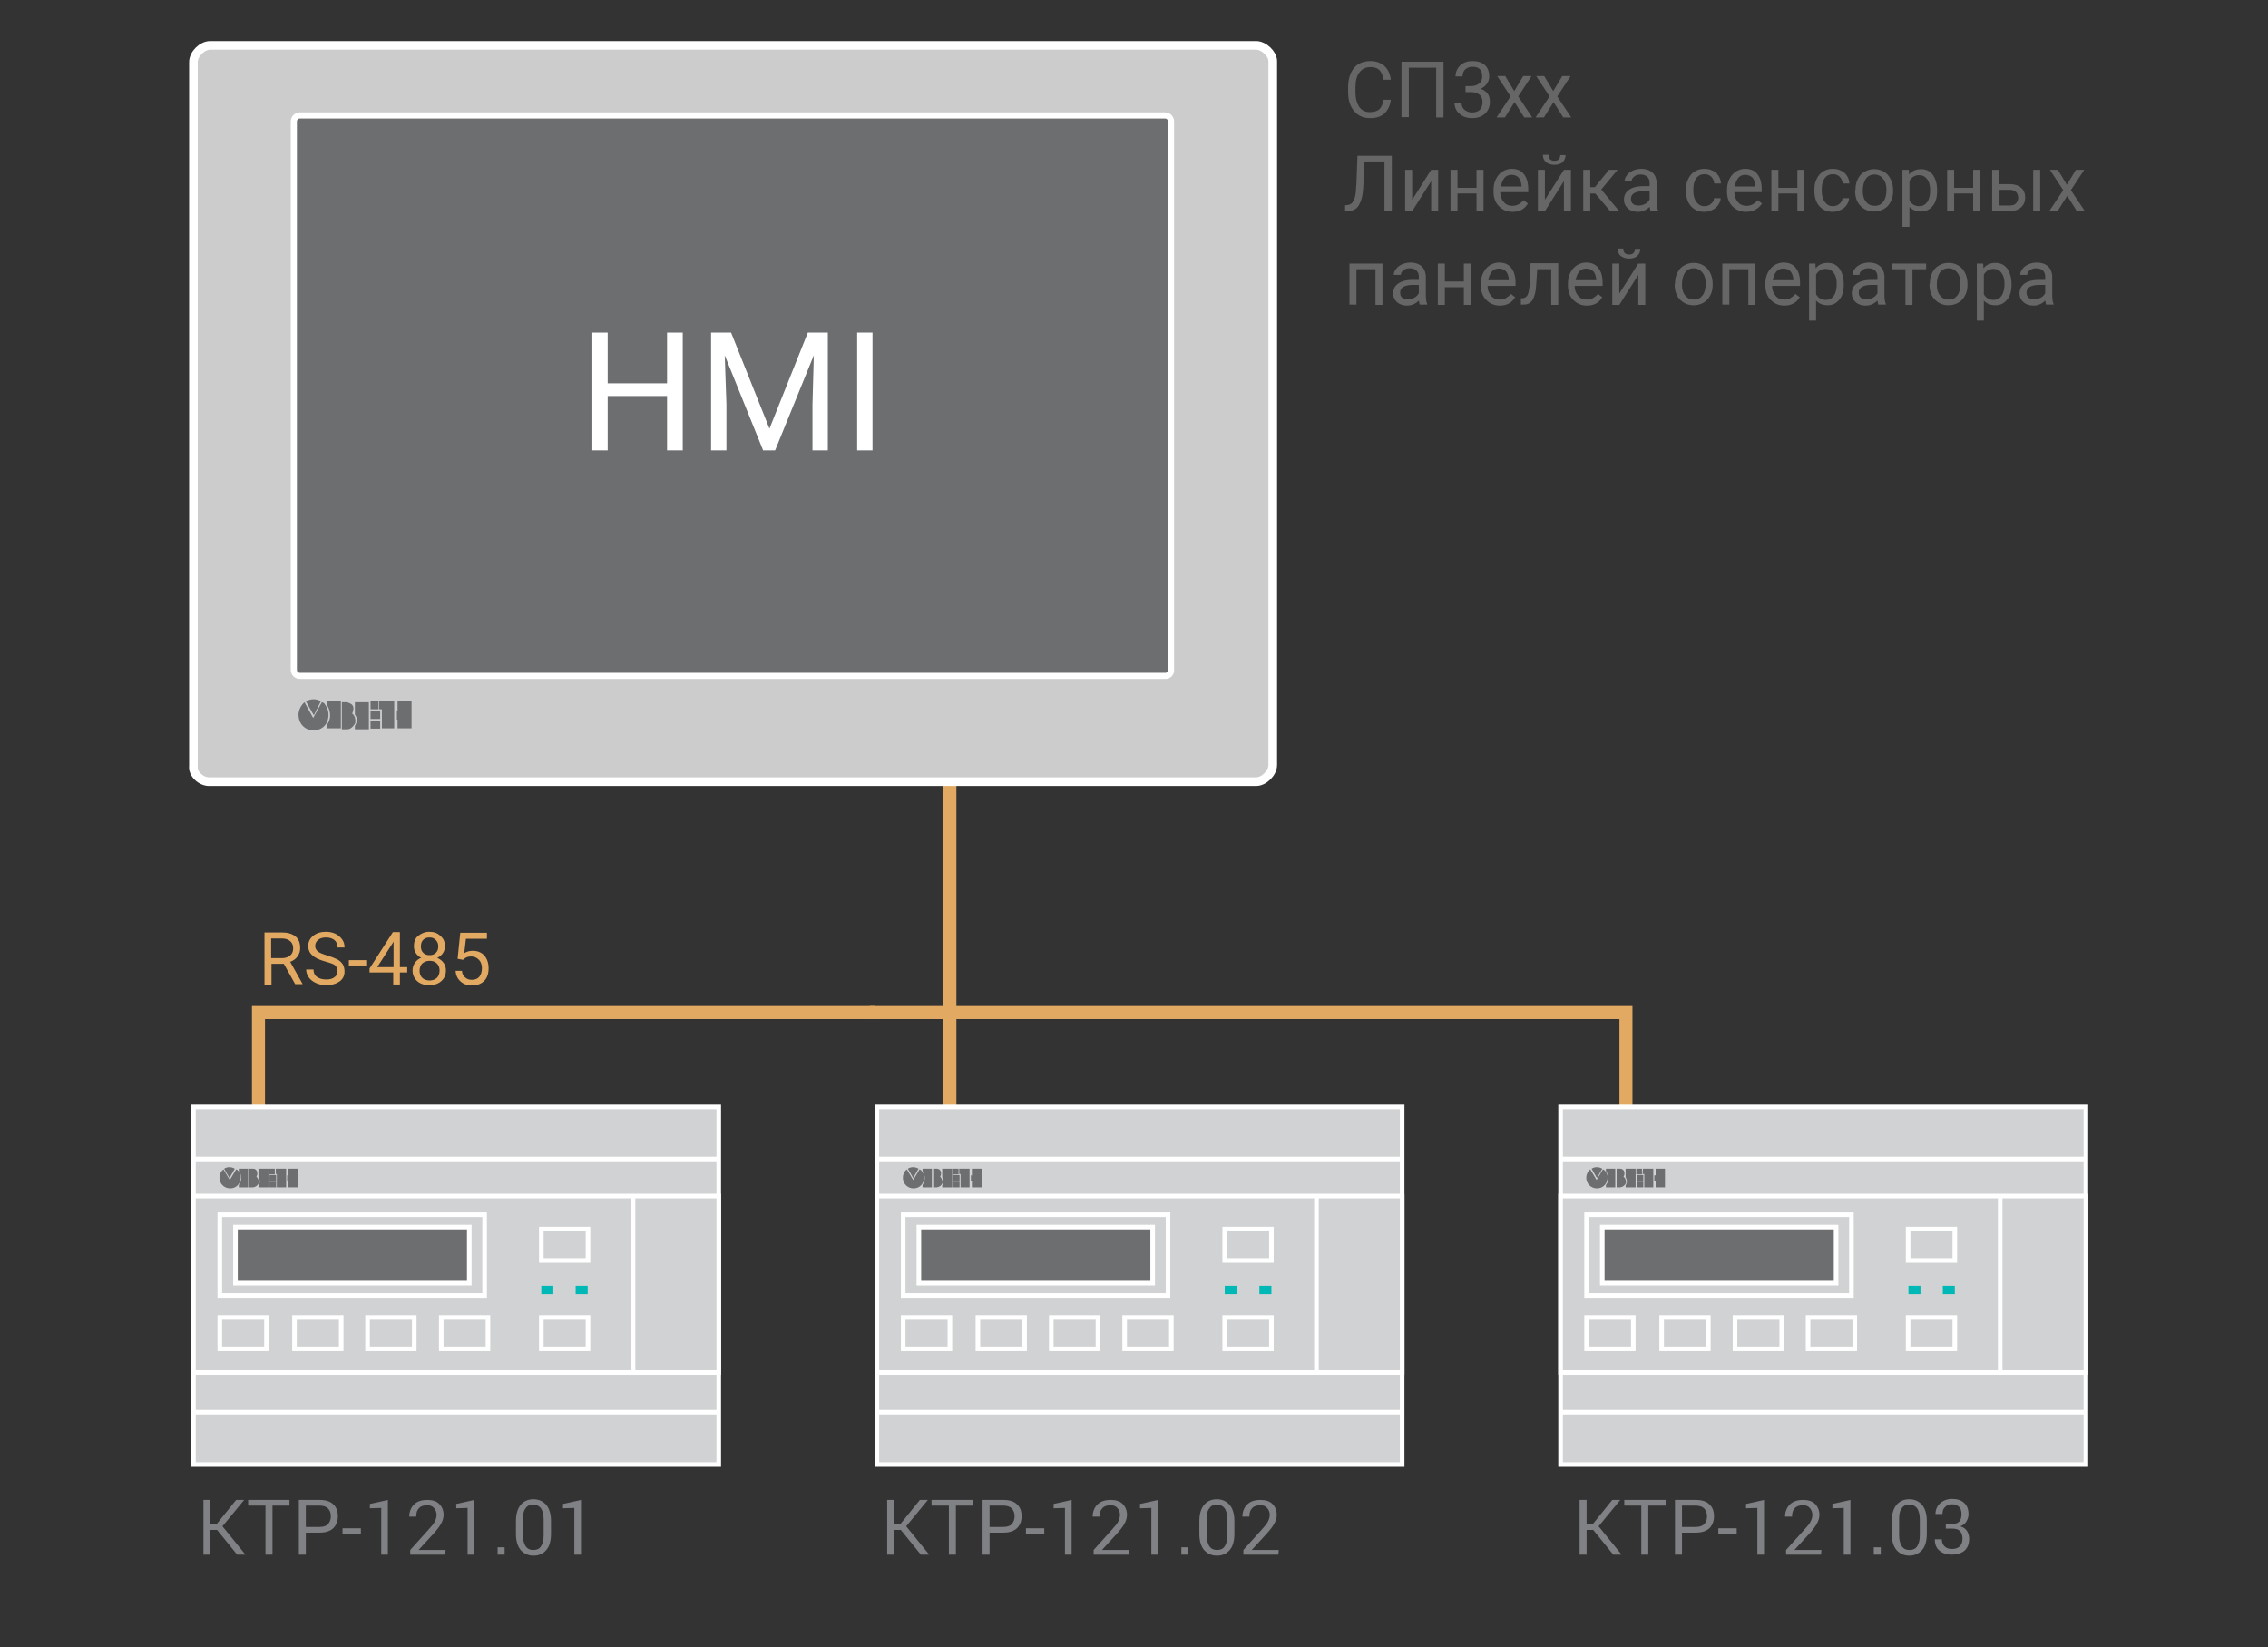 <?xml version="1.0" encoding="utf-8"?>
<!-- Generator: Adobe Illustrator 26.2.1, SVG Export Plug-In . SVG Version: 6.00 Build 0)  -->
<svg version="1.1" id="Layer_2" xmlns="http://www.w3.org/2000/svg" xmlns:xlink="http://www.w3.org/1999/xlink" x="0px" y="0px"
	 width="680px" height="493.7px" viewBox="0 0 680 493.7" style="enable-background:new 0 0 680 493.7;" xml:space="preserve">
<rect x="0" y="0" width="680" height="493.7" fill="#333333" stroke="none"/>
<style type="text/css">
	.st0{fill:none;stroke:#F2D192;stroke-width:6.4;stroke-miterlimit:10;}
	.st1{fill:#D7D9DA;stroke:#FFFFFF;stroke-width:0.369;stroke-miterlimit:10;}
	.st2{fill:none;stroke:#FFFFFF;stroke-width:1.301;stroke-miterlimit:10;}
	.st3{fill:#6BB2B0;}
	.st4{fill:#67686C;}
	.st5{fill:#6D6E71;}
	.st6{fill-rule:evenodd;clip-rule:evenodd;fill:#67686C;}
	.st7{clip-path:url(#SVGID_00000000907062437015209490000014468125565979435161_);fill:#67686C;}
	.st8{clip-path:url(#SVGID_00000181082190460737443480000005991327942579301023_);fill:#67686C;}
	.st9{clip-path:url(#SVGID_00000085932199463004884160000000156735461770316727_);fill:#67686C;}
	.st10{clip-path:url(#SVGID_00000182526664607619496340000015155457663470582148_);fill:#67686C;}
	.st11{fill:none;stroke:#E2A962;stroke-width:3.904;stroke-miterlimit:10;}
	.st12{fill:none;stroke:#67686C;stroke-width:2.603;stroke-miterlimit:10;}
	.st13{fill:none;}
	.st14{fill:none;stroke:#67686C;stroke-width:2.607;stroke-miterlimit:10;}
	.st15{fill:#E2A962;}
	.st16{fill:#7F7F82;}
	.st17{fill:#24A1DC;}
	.st18{clip-path:url(#SVGID_00000181785569240620745710000011124661520089428122_);fill:#67686C;}
	.st19{clip-path:url(#SVGID_00000021817891334648860920000005045194482784793518_);fill:#67686C;}
	.st20{fill:none;stroke:#24A1DC;stroke-width:3;stroke-linecap:round;stroke-linejoin:round;stroke-miterlimit:10;}
	.st21{fill:#008480;}
	.st22{fill:#E1E3E4;}
	.st23{fill:#67686C;stroke:#FFFFFF;stroke-width:2.609;stroke-miterlimit:10;}
	.st24{fill:none;stroke:#FFFFFF;stroke-width:3.477;stroke-miterlimit:10;}
	.st25{fill:#FFFFFF;}
	.st26{fill:#F6F7F7;}
	.st27{fill:#D7D9DA;stroke:#FFFFFF;stroke-width:1.301;stroke-miterlimit:10;}
	.st28{fill:#67686C;stroke:#FFFFFF;stroke-width:0.922;stroke-miterlimit:10;}
	.st29{clip-path:url(#SVGID_00000137822749423857599410000010495025260405250708_);fill:#67686C;}
	.st30{clip-path:url(#SVGID_00000168115224872544647340000013257733778939056042_);fill:#67686C;}
	.st31{fill:none;stroke:#FFFFFF;stroke-miterlimit:10;}
	.st32{fill:#808184;}
	.st33{fill:#D0D2D3;stroke:#FFFFFF;stroke-width:1.377;stroke-miterlimit:10;}
	.st34{fill:none;stroke:#FFFFFF;stroke-width:1.377;stroke-miterlimit:10;}
	.st35{fill:#6D6E70;stroke:#FFFFFF;stroke-width:1.377;stroke-miterlimit:10;}
	.st36{fill:#00B8B5;}
	.st37{fill:#6D6E70;}
	.st38{fill:#666666;}
	.st39{fill:#CCCCCC;stroke:#FFFFFF;stroke-width:2.593;stroke-miterlimit:10;}
	.st40{fill:#6D6E70;stroke:#FFFFFF;stroke-width:1.838;stroke-miterlimit:10;}
	.st41{fill:none;stroke:#7F7F82;stroke-width:1.783;stroke-miterlimit:10;}
	.st42{fill:#FFFFFF;stroke:#EDECEE;stroke-width:1.829;stroke-miterlimit:10;}
	.st43{fill:#008A81;}
	.st44{fill:none;stroke:#67676B;stroke-width:4.125;stroke-miterlimit:10;}
	.st45{fill:none;stroke:#E2A962;stroke-width:6.187;stroke-miterlimit:10;}
	.st46{fill:none;stroke:#67676B;stroke-width:4.132;stroke-miterlimit:10;}
	.st47{fill:#67676B;}
	.st48{fill:#7F7F83;}
	.st49{fill:#00A4E8;}
	.st50{fill:#D8D9DB;stroke:#FFFFFF;stroke-width:0.585;stroke-miterlimit:10;}
	.st51{fill:none;stroke:#FFFFFF;stroke-width:2.062;stroke-miterlimit:10;}
	.st52{fill:#6CB3B1;}
	.st53{fill-rule:evenodd;clip-rule:evenodd;fill:#67676B;}
	.st54{clip-path:url(#SVGID_00000118395509721232653820000011024463341798949304_);fill:#67676B;}
	.st55{clip-path:url(#SVGID_00000108289058127529203660000014198369125854099373_);fill:#67676B;}
	.st56{clip-path:url(#SVGID_00000051365690568590965220000008028569466537028527_);fill:#67676B;}
	.st57{clip-path:url(#SVGID_00000109004370734070320150000008024863861550566274_);fill:#67676B;}
	.st58{fill:#008F86;}
	.st59{fill:#E2E4E5;}
	.st60{fill:#67676B;stroke:#FFFFFF;stroke-width:4.135;stroke-miterlimit:10;}
	.st61{fill:none;stroke:#FFFFFF;stroke-width:5.51;stroke-miterlimit:10;}
	.st62{fill:#D8D9DB;stroke:#FFFFFF;stroke-width:2.062;stroke-miterlimit:10;}
	.st63{fill:#67676B;stroke:#FFFFFF;stroke-width:1.462;stroke-miterlimit:10;}
	.st64{fill:#1B8C84;}
	.st65{fill:none;stroke:#F2D192;stroke-width:9;stroke-miterlimit:10;}
	.st66{fill:#DCDDDE;stroke:#FFFFFF;stroke-width:0.709;stroke-miterlimit:10;}
	.st67{fill:none;stroke:#FFFFFF;stroke-width:0.709;stroke-miterlimit:10;}
	.st68{fill:#6D6E71;stroke:#FFFFFF;stroke-width:0.709;stroke-miterlimit:10;}
	.st69{fill:#66B6B5;}
	.st70{fill:#1C8986;}
	.st71{fill:#1C8984;}
	.st72{fill:none;stroke:#949598;stroke-width:0.8;stroke-miterlimit:10;stroke-dasharray:4;}
	.st73{fill:#4DB7EE;}
	.st74{fill:#DCDDDE;stroke:#FFFFFF;stroke-width:0.283;stroke-miterlimit:10;}
	.st75{fill-rule:evenodd;clip-rule:evenodd;fill:#6D6E71;}
	.st76{clip-path:url(#SVGID_00000047743288100817230590000013762373472733479095_);fill:#6D6E71;}
	.st77{clip-path:url(#SVGID_00000046305371279816060750000010984830697691181467_);fill:#6D6E71;}
	.st78{fill:none;stroke:#646565;stroke-width:0.283;stroke-miterlimit:10;}
	.st79{fill:none;stroke:#646565;stroke-width:0.709;stroke-miterlimit:10;}
	.st80{clip-path:url(#SVGID_00000168802090796085280590000006397798396070230670_);fill:#6D6E71;}
	.st81{clip-path:url(#SVGID_00000122706817496771566230000008698767067341357473_);fill:#6D6E71;}
	.st82{fill:#DCDDDE;}
	.st83{fill:#BDBEC0;stroke:#FFFFFF;stroke-width:1.34;stroke-miterlimit:10;}
	.st84{fill:none;stroke:#FFFFFF;stroke-width:2;stroke-miterlimit:10;}
	.st85{fill:none;stroke:#1B8C86;stroke-width:4;stroke-miterlimit:10;}
	.st86{fill:#1B8C86;}
	.st87{fill:none;stroke:#949598;stroke-width:0.569;stroke-miterlimit:10;stroke-dasharray:2.844;}
	.st88{fill:#BDBEC0;stroke:#FFFFFF;stroke-width:0.953;stroke-miterlimit:10;}
	.st89{fill:none;stroke:#FFFFFF;stroke-width:1.422;stroke-miterlimit:10;}
	.st90{fill:#67686C;stroke:#FFFFFF;stroke-width:1.855;stroke-miterlimit:10;}
	.st91{fill:none;stroke:#1B8C86;stroke-width:2.844;stroke-miterlimit:10;}
</style>
<polyline class="st11" points="262.2,303.5 77.5,303.5 77.5,336.6 "/>
<polyline class="st11" points="260.8,303.5 487.5,303.5 487.5,347.4 "/>
<line class="st11" x1="284.8" y1="338.9" x2="284.8" y2="234.3"/>
<g>
	<g>
		<path class="st32" d="M65.1,458.6h-2v7.4h-2.1v-16.4h2.1v7.3h1.8l5.9-7.3h2.4l-6.5,7.9l6.9,8.5h-2.5L65.1,458.6z"/>
		<path class="st32" d="M86.9,451.3h-5.2V466h-2.1v-14.7h-5.2v-1.7h12.4V451.3z"/>
		<path class="st32" d="M91.7,459.4v6.6h-2.1v-16.4h6.2c1.8,0,3.2,0.4,4.1,1.3c1,0.9,1.4,2.1,1.4,3.6s-0.5,2.7-1.4,3.6
			c-1,0.9-2.3,1.3-4.1,1.3L91.7,459.4L91.7,459.4z M91.7,457.7h4.1c1.2,0,2.1-0.3,2.6-0.9s0.8-1.4,0.8-2.3c0-1-0.3-1.7-0.8-2.3
			c-0.6-0.6-1.4-0.9-2.6-0.9h-4.1V457.7z"/>
		<path class="st32" d="M108.2,459.8h-5.5v-1.7h5.5V459.8z"/>
		<path class="st32" d="M116.4,466h-2.1v-14l-3.4,0.1v-1.3l5.4-1.2V466z"/>
		<path class="st32" d="M133.5,466H123v-1.4l5.4-6c1-1.1,1.7-1.9,2-2.6c0.3-0.6,0.5-1.3,0.5-1.9c0-0.8-0.3-1.6-0.8-2.1
			c-0.5-0.6-1.2-0.8-2-0.8c-1.2,0-2,0.3-2.5,0.9c-0.6,0.6-0.8,1.4-0.8,2.5h-2.1c0-1.4,0.5-2.7,1.4-3.6c1-1,2.3-1.4,4.1-1.4
			c1.5,0,2.7,0.4,3.5,1.2c0.8,0.8,1.3,1.9,1.3,3.3c0,0.9-0.3,1.8-0.8,2.7c-0.5,0.9-1.3,1.9-2.3,3l-4.4,4.8h8.1L133.5,466L133.5,466z
			"/>
		<path class="st32" d="M142.3,466h-2.1v-14l-3.4,0.1v-1.3l5.4-1.2V466z"/>
		<path class="st32" d="M151.3,466h-2.1v-2.2h2.1V466z"/>
		<path class="st32" d="M165.2,459.8c0,2.1-0.5,3.8-1.4,4.8c-0.9,1.1-2.2,1.7-3.8,1.7c-1.7,0-2.9-0.6-3.9-1.7
			c-0.9-1.1-1.4-2.7-1.4-4.8v-3.9c0-2.1,0.5-3.7,1.4-4.8c0.9-1.1,2.2-1.7,3.8-1.7c1.7,0,2.9,0.6,3.9,1.7c0.9,1.1,1.4,2.7,1.4,4.8
			V459.8z M163,455.4c0-1.4-0.3-2.5-0.8-3.3c-0.6-0.7-1.3-1.1-2.3-1.1s-1.8,0.3-2.3,1.1c-0.6,0.7-0.8,1.8-0.8,3.3v4.8
			c0,1.4,0.3,2.5,0.8,3.3c0.6,0.8,1.3,1.1,2.3,1.1s1.8-0.3,2.3-1.1c0.5-0.7,0.8-1.8,0.8-3.3V455.4z"/>
		<path class="st32" d="M174.3,466h-2.1v-14l-3.4,0.1v-1.3l5.4-1.2V466z"/>
	</g>
</g>
<g>
	<rect x="58" y="331.8" class="st33" width="157.5" height="107.2"/>
	<line class="st34" x1="215.5" y1="347.4" x2="58" y2="347.4"/>
	<line class="st34" x1="215.5" y1="423.3" x2="58" y2="423.3"/>
	<rect x="58" y="358.5" class="st33" width="157.5" height="52.9"/>
	<rect x="65.9" y="364.1" class="st33" width="79.4" height="24.2"/>
	<rect x="70.6" y="367.8" class="st35" width="70.1" height="16.8"/>
	<line class="st34" x1="189.8" y1="358.8" x2="189.8" y2="411.4"/>
	<rect x="162.3" y="368.4" class="st33" width="14" height="9.4"/>
	<rect x="162.3" y="394.9" class="st33" width="14" height="9.4"/>
	<rect x="132.3" y="394.9" class="st33" width="14" height="9.4"/>
	<rect x="110.2" y="394.9" class="st33" width="14" height="9.4"/>
	<rect x="88.3" y="394.9" class="st33" width="14" height="9.4"/>
	<rect x="65.9" y="394.9" class="st33" width="14" height="9.4"/>
	<rect x="162.3" y="385.4" class="st36" width="3.6" height="2.5"/>
	<rect x="172.6" y="385.4" class="st36" width="3.6" height="2.5"/>
	<g>
		<path class="st37" d="M68.8,353.1l-1.6-2.8l0,0c1-0.6,2.1-0.6,3.2,0l0,0L68.8,353.1z"/>
		<rect x="80.8" y="354.2" class="st37" width="2" height="1.7"/>
		<path class="st37" d="M70.8,350.5C70.7,350.5,70.7,350.5,70.8,350.5l-1.9,3.2l-1.9-3.2l0,0c-0.8,0.6-1.2,1.6-1.2,2.5
			c0,1.8,1.4,3.2,3.2,3.2c1.8,0,3.1-1.3,3.2-3.2c0.1-1.2-0.8-2.1-1-2.3C70.8,350.5,70.8,350.5,70.8,350.5z"/>
		<path class="st37" d="M71.6,355.2L71.6,355.2v0.7h2.8v-5.6h-2.8v0.7C72.6,352.4,72.6,353.8,71.6,355.2z"/>
		<path class="st37" d="M76.9,352.7L76.9,352.7v-0.1c0.3-0.4,0.3-0.9,0.2-1.4c-0.2-0.6-0.7-0.9-1.2-0.9h-1.1v5.6h1.1
			c0.8-0.1,1.4-0.6,1.7-1.3C77.7,353.9,77.4,353.2,76.9,352.7z"/>
		<path class="st37" d="M77.5,352.9c0.5,0.8,0.5,1.6,0,2.4l0,0v0.6h3v-5.6h-3V352.9z"/>
		<path class="st37" d="M82.4,350.3v1.7h-1.7v-1.7H82.4z"/>
		<rect x="80.8" y="352.2" class="st37" width="2" height="1.7"/>
		<polygon class="st37" points="82.7,351.9 83,351.9 83,355.9 85.8,355.9 85.8,350.3 82.7,350.3 		"/>
		<polygon class="st37" points="86.5,353.9 86.5,355.9 89.3,355.9 89.3,350.3 86.5,350.3 86.5,352.3 86.1,352.3 86.1,353.9 		"/>
	</g>
</g>
<g>
	<g>
		<path class="st32" d="M270.1,458.6h-2v7.4H266v-16.4h2.1v7.3h1.8l5.9-7.3h2.4l-6.5,7.9l6.9,8.5h-2.5L270.1,458.6z"/>
		<path class="st32" d="M291.8,451.3h-5.2V466h-2.1v-14.7h-5.2v-1.7h12.4V451.3z"/>
		<path class="st32" d="M296.7,459.4v6.6h-2.1v-16.4h6.2c1.8,0,3.2,0.4,4.1,1.3c1,0.9,1.4,2.1,1.4,3.6s-0.5,2.7-1.4,3.6
			c-1,0.9-2.3,1.3-4.1,1.3L296.7,459.4L296.7,459.4z M296.7,457.7h4.1c1.2,0,2.1-0.3,2.6-0.9s0.8-1.4,0.8-2.3c0-1-0.3-1.7-0.8-2.3
			c-0.6-0.6-1.4-0.9-2.6-0.9h-4.1V457.7z"/>
		<path class="st32" d="M313.1,459.8h-5.5v-1.7h5.5V459.8z"/>
		<path class="st32" d="M321.4,466h-2.1v-14l-3.4,0.1v-1.3l5.4-1.2V466z"/>
		<path class="st32" d="M338.4,466h-10.5v-1.4l5.4-6c1-1.1,1.7-1.9,2-2.6c0.3-0.6,0.5-1.3,0.5-1.9c0-0.8-0.3-1.6-0.8-2.1
			c-0.5-0.6-1.2-0.8-2-0.8c-1.2,0-2,0.3-2.5,0.9c-0.6,0.6-0.8,1.4-0.8,2.5h-2.1c0-1.4,0.5-2.7,1.4-3.6c1-1,2.3-1.4,4.1-1.4
			c1.5,0,2.7,0.4,3.5,1.2c0.8,0.8,1.3,1.9,1.3,3.3c0,0.9-0.3,1.8-0.8,2.7c-0.5,0.9-1.3,1.9-2.3,3l-4.4,4.8h8.1L338.4,466L338.4,466z
			"/>
		<path class="st32" d="M347.3,466h-2.1v-14l-3.4,0.1v-1.3l5.4-1.2V466z"/>
		<path class="st32" d="M356.3,466h-2.1v-2.2h2.1V466z"/>
		<path class="st32" d="M370.1,459.8c0,2.1-0.5,3.8-1.4,4.8c-0.9,1.1-2.2,1.7-3.8,1.7c-1.7,0-2.9-0.6-3.9-1.7
			c-0.9-1.1-1.4-2.7-1.4-4.8v-3.9c0-2.1,0.5-3.7,1.4-4.8c0.9-1.1,2.2-1.7,3.8-1.7c1.7,0,2.9,0.6,3.9,1.7c0.9,1.1,1.4,2.7,1.4,4.8
			V459.8z M368,455.4c0-1.4-0.3-2.5-0.8-3.3c-0.6-0.7-1.3-1.1-2.3-1.1c-1,0-1.8,0.3-2.3,1.1c-0.6,0.7-0.8,1.8-0.8,3.3v4.8
			c0,1.4,0.3,2.5,0.8,3.3c0.6,0.8,1.3,1.1,2.3,1.1c1,0,1.8-0.3,2.3-1.1c0.5-0.7,0.8-1.8,0.8-3.3V455.4z"/>
		<path class="st32" d="M383.3,466h-10.5v-1.4l5.4-6c1-1.1,1.7-1.9,2-2.6c0.3-0.6,0.5-1.3,0.5-1.9c0-0.8-0.3-1.6-0.8-2.1
			c-0.5-0.6-1.2-0.8-2-0.8c-1.2,0-2,0.3-2.5,0.9c-0.6,0.6-0.8,1.4-0.8,2.5h-2.1c0-1.4,0.5-2.7,1.4-3.6c1-1,2.3-1.4,4.1-1.4
			c1.5,0,2.7,0.4,3.5,1.2c0.8,0.8,1.3,1.9,1.3,3.3c0,0.9-0.3,1.8-0.8,2.7c-0.5,0.9-1.3,1.9-2.3,3l-4.4,4.8h8.1L383.3,466L383.3,466z
			"/>
	</g>
</g>
<g>
	<rect x="262.9" y="331.8" class="st33" width="157.5" height="107.2"/>
	<line class="st34" x1="420.5" y1="347.4" x2="262.9" y2="347.4"/>
	<line class="st34" x1="420.5" y1="423.3" x2="262.9" y2="423.3"/>
	<rect x="262.9" y="358.5" class="st33" width="157.5" height="52.9"/>
	<rect x="270.8" y="364.1" class="st33" width="79.4" height="24.2"/>
	<rect x="275.5" y="367.8" class="st35" width="70.1" height="16.8"/>
	<line class="st34" x1="394.7" y1="358.8" x2="394.7" y2="411.4"/>
	<rect x="367.2" y="368.4" class="st33" width="14" height="9.4"/>
	<rect x="367.2" y="394.9" class="st33" width="14" height="9.4"/>
	<rect x="337.2" y="394.9" class="st33" width="14" height="9.4"/>
	<rect x="315.2" y="394.9" class="st33" width="14" height="9.4"/>
	<rect x="293.2" y="394.9" class="st33" width="14" height="9.4"/>
	<rect x="270.8" y="394.9" class="st33" width="14" height="9.4"/>
	<rect x="367.2" y="385.4" class="st36" width="3.6" height="2.5"/>
	<rect x="377.6" y="385.4" class="st36" width="3.6" height="2.5"/>
	<g>
		<path class="st37" d="M273.8,353.1l-1.6-2.8l0,0c1-0.6,2.1-0.6,3.2,0l0,0L273.8,353.1z"/>
		<rect x="285.7" y="354.2" class="st37" width="2" height="1.7"/>
		<path class="st37" d="M275.7,350.5L275.7,350.5l-1.9,3.2l-1.9-3.2l0,0c-0.8,0.6-1.2,1.6-1.2,2.5c0,1.8,1.4,3.2,3.2,3.2
			c1.8,0,3.1-1.3,3.2-3.2c0.1-1.2-0.8-2.1-1-2.3C275.7,350.5,275.7,350.5,275.7,350.5z"/>
		<path class="st37" d="M276.6,355.2L276.6,355.2v0.7h2.8v-5.6h-2.8v0.7C277.5,352.4,277.5,353.8,276.6,355.2z"/>
		<path class="st37" d="M281.9,352.7L281.9,352.7v-0.1c0.3-0.4,0.3-0.9,0.2-1.4c-0.2-0.6-0.7-0.9-1.2-0.9h-1.1v5.6h1.1
			c0.8-0.1,1.4-0.6,1.7-1.3C282.6,353.9,282.4,353.2,281.9,352.7z"/>
		<path class="st37" d="M282.5,352.9c0.5,0.8,0.5,1.6,0,2.4l0,0v0.6h3v-5.6h-3V352.9z"/>
		<path class="st37" d="M287.4,350.3v1.7h-1.7v-1.7H287.4z"/>
		<rect x="285.7" y="352.2" class="st37" width="2" height="1.7"/>
		<polygon class="st37" points="287.6,351.9 288,351.9 288,355.9 290.7,355.9 290.7,350.3 287.6,350.3 		"/>
		<polygon class="st37" points="291.4,353.9 291.4,355.9 294.3,355.9 294.3,350.3 291.4,350.3 291.4,352.3 291.1,352.3 291.1,353.9 
					"/>
	</g>
</g>
<g>
	<g>
		<path class="st32" d="M477.7,458.6h-2v7.4h-2.1v-16.4h2.1v7.3h1.8l5.9-7.3h2.4l-6.5,7.9l6.9,8.5h-2.5L477.7,458.6z"/>
		<path class="st32" d="M499.4,451.3h-5.2V466h-2.1v-14.7H487v-1.7h12.4V451.3z"/>
		<path class="st32" d="M504.3,459.4v6.6h-2.1v-16.4h6.2c1.8,0,3.2,0.4,4.1,1.3c1,0.9,1.4,2.1,1.4,3.6s-0.5,2.7-1.4,3.6
			c-1,0.9-2.3,1.3-4.1,1.3L504.3,459.4L504.3,459.4z M504.3,457.7h4.1c1.2,0,2.1-0.3,2.6-0.9c0.6-0.6,0.8-1.4,0.8-2.3
			c0-1-0.3-1.7-0.8-2.3c-0.6-0.6-1.4-0.9-2.6-0.9h-4.1V457.7z"/>
		<path class="st32" d="M520.7,459.8h-5.5v-1.7h5.5V459.8z"/>
		<path class="st32" d="M529,466h-2.1v-14l-3.4,0.1v-1.3l5.4-1.2V466z"/>
		<path class="st32" d="M546,466h-10.5v-1.4l5.4-6c1-1.1,1.7-1.9,2-2.6c0.3-0.6,0.5-1.3,0.5-1.9c0-0.8-0.3-1.6-0.8-2.1
			c-0.5-0.6-1.2-0.8-2-0.8c-1.2,0-2,0.3-2.5,0.9c-0.6,0.6-0.8,1.4-0.8,2.5h-2.1c0-1.4,0.5-2.7,1.4-3.6c1-1,2.3-1.4,4.1-1.4
			c1.5,0,2.7,0.4,3.5,1.2c0.8,0.8,1.3,1.9,1.3,3.3c0,0.9-0.3,1.8-0.8,2.7c-0.5,0.9-1.3,1.9-2.3,3l-4.4,4.8h8.1L546,466L546,466z"/>
		<path class="st32" d="M554.9,466h-2.1v-14l-3.4,0.1v-1.3l5.4-1.2V466z"/>
		<path class="st32" d="M563.9,466h-2.1v-2.2h2.1V466z"/>
		<path class="st32" d="M577.7,459.8c0,2.1-0.5,3.8-1.4,4.8c-0.9,1-2.2,1.7-3.8,1.7c-1.7,0-2.9-0.6-3.9-1.7
			c-0.9-1.1-1.4-2.7-1.4-4.8v-3.9c0-2.1,0.5-3.7,1.4-4.8c0.9-1.1,2.2-1.7,3.8-1.7c1.7,0,2.9,0.6,3.9,1.7c0.9,1.1,1.4,2.7,1.4,4.8
			V459.8z M575.6,455.4c0-1.4-0.3-2.5-0.8-3.3c-0.6-0.7-1.3-1.1-2.3-1.1c-1,0-1.8,0.3-2.3,1.1c-0.6,0.7-0.8,1.8-0.8,3.3v4.8
			c0,1.4,0.3,2.5,0.8,3.3c0.6,0.8,1.3,1.1,2.3,1.1c1,0,1.8-0.3,2.3-1.1c0.5-0.7,0.8-1.8,0.8-3.3V455.4z"/>
		<path class="st32" d="M583.4,456.8h1.9c1,0,1.8-0.3,2.2-0.8c0.4-0.5,0.6-1.2,0.6-2.1c0-1-0.2-1.7-0.7-2.2
			c-0.5-0.5-1.2-0.8-2.1-0.8c-0.9,0-1.7,0.3-2.1,0.8c-0.6,0.5-0.8,1.2-0.8,2.1h-2.1c0-1.3,0.5-2.4,1.4-3.2c0.9-0.8,2.1-1.3,3.6-1.3
			s2.8,0.4,3.6,1.2c0.9,0.8,1.3,1.9,1.3,3.4c0,0.7-0.2,1.4-0.6,2.1s-1,1.2-1.9,1.5c1,0.3,1.7,0.8,2.1,1.5c0.4,0.7,0.6,1.4,0.6,2.3
			c0,1.5-0.5,2.7-1.4,3.5c-1,0.8-2.2,1.2-3.8,1.2c-1.5,0-2.8-0.4-3.7-1.2c-1-0.8-1.4-1.9-1.4-3.4h2.1c0,0.9,0.3,1.6,0.8,2.1
			c0.6,0.6,1.3,0.8,2.3,0.8c1,0,1.8-0.3,2.3-0.8c0.5-0.5,0.8-1.3,0.8-2.3s-0.3-1.8-0.8-2.3c-0.5-0.5-1.3-0.7-2.3-0.7h-1.9V456.8z"/>
	</g>
</g>
<g>
	<rect x="467.9" y="331.8" class="st33" width="157.5" height="107.2"/>
	<line class="st34" x1="625.4" y1="347.4" x2="467.9" y2="347.4"/>
	<line class="st34" x1="625.4" y1="423.3" x2="467.9" y2="423.3"/>
	<rect x="467.9" y="358.5" class="st33" width="157.5" height="52.9"/>
	<rect x="475.7" y="364.1" class="st33" width="79.4" height="24.2"/>
	<rect x="480.4" y="367.8" class="st35" width="70.1" height="16.8"/>
	<line class="st34" x1="599.7" y1="358.8" x2="599.7" y2="411.4"/>
	<rect x="572.1" y="368.4" class="st33" width="14" height="9.4"/>
	<rect x="572.1" y="394.9" class="st33" width="14" height="9.4"/>
	<rect x="542.1" y="394.9" class="st33" width="14" height="9.4"/>
	<rect x="520.2" y="394.9" class="st33" width="14" height="9.4"/>
	<rect x="498.2" y="394.9" class="st33" width="14" height="9.4"/>
	<rect x="475.7" y="394.9" class="st33" width="14" height="9.4"/>
	<rect x="572.2" y="385.4" class="st36" width="3.6" height="2.5"/>
	<rect x="582.5" y="385.4" class="st36" width="3.6" height="2.5"/>
	<g>
		<path class="st37" d="M478.8,353.1l-1.6-2.8l0,0c1-0.6,2.1-0.6,3.2,0l0,0L478.8,353.1z"/>
		<rect x="490.7" y="354.2" class="st37" width="2" height="1.7"/>
		<path class="st37" d="M480.6,350.5L480.6,350.5l-1.9,3.2l-1.9-3.2l0,0c-0.8,0.6-1.2,1.6-1.2,2.5c0,1.8,1.4,3.2,3.2,3.2
			c1.8,0,3.1-1.3,3.2-3.2c0.1-1.2-0.8-2.1-1-2.3C480.7,350.5,480.6,350.5,480.6,350.5z"/>
		<path class="st37" d="M481.5,355.2L481.5,355.2v0.7h2.8v-5.6h-2.8v0.7C482.5,352.4,482.5,353.8,481.5,355.2z"/>
		<path class="st37" d="M486.8,352.7L486.8,352.7v-0.1c0.3-0.4,0.3-0.9,0.2-1.4c-0.2-0.6-0.7-0.9-1.2-0.9h-1.1v5.6h1.1
			c0.8-0.1,1.4-0.6,1.7-1.3C487.6,353.9,487.4,353.2,486.8,352.7z"/>
		<path class="st37" d="M487.4,352.9c0.5,0.8,0.5,1.6,0,2.4l0,0v0.6h3v-5.6h-3V352.9z"/>
		<path class="st37" d="M492.3,350.3v1.7h-1.7v-1.7H492.3z"/>
		<rect x="490.7" y="352.2" class="st37" width="2" height="1.7"/>
		<polygon class="st37" points="492.5,351.9 493,351.9 493,355.9 495.7,355.9 495.7,350.3 492.6,350.3 		"/>
		<polygon class="st37" points="496.4,353.9 496.4,355.9 499.2,355.9 499.2,350.3 496.4,350.3 496.4,352.3 496,352.3 496,353.9 		
			"/>
	</g>
</g>
<g>
	<path class="st15" d="M85.1,288.9h-3.7v6.3h-2.1v-15.7h5.2c1.8,0,3.1,0.4,4.1,1.2c1,0.8,1.4,2,1.4,3.5c0,1-0.3,1.8-0.8,2.5
		c-0.5,0.7-1.3,1.3-2.2,1.6l3.7,6.6v0.1h-2.2L85.1,288.9z M81.4,287.2h3.2c1,0,1.8-0.3,2.4-0.8c0.6-0.5,0.9-1.2,0.9-2.1
		c0-1-0.3-1.7-0.9-2.2c-0.6-0.5-1.4-0.8-2.5-0.8h-3.2V287.2z"/>
	<path class="st15" d="M97.5,288.2c-1.8-0.5-3.1-1.1-3.9-1.9c-0.8-0.7-1.2-1.7-1.2-2.7c0-1.2,0.5-2.3,1.5-3.1c1-0.8,2.3-1.2,3.8-1.2
		c1.1,0,2,0.2,2.9,0.6c0.8,0.4,1.5,1,2,1.7c0.5,0.7,0.7,1.5,0.7,2.4h-2.1c0-0.9-0.3-1.7-0.9-2.2c-0.6-0.5-1.5-0.8-2.5-0.8
		c-1,0-1.8,0.2-2.4,0.7s-0.9,1.1-0.9,1.9c0,0.6,0.3,1.2,0.8,1.6c0.5,0.4,1.5,0.8,2.8,1.2s2.3,0.8,3.1,1.2c0.7,0.4,1.3,1,1.6,1.5
		s0.5,1.3,0.5,2.1c0,1.3-0.5,2.3-1.5,3s-2.3,1.1-4,1.1c-1.1,0-2.1-0.2-3-0.6s-1.7-1-2.2-1.7c-0.5-0.7-0.8-1.5-0.8-2.4H94
		c0,0.9,0.3,1.7,1,2.2s1.6,0.8,2.8,0.8c1.1,0,1.9-0.2,2.5-0.7c0.6-0.4,0.9-1.1,0.9-1.8s-0.3-1.4-0.8-1.8S98.9,288.6,97.5,288.2z"/>
	<path class="st15" d="M109.8,289.4h-5.2v-1.6h5.2V289.4z"/>
	<path class="st15" d="M119.9,289.9h2.2v1.6h-2.2v3.6h-2v-3.6h-7.1v-1.2l7-10.9h2.1V289.9z M113.1,289.9h4.9v-7.7l-0.2,0.4
		L113.1,289.9z"/>
	<path class="st15" d="M133.4,283.6c0,0.8-0.2,1.5-0.6,2.1c-0.4,0.6-1,1.1-1.7,1.4c0.8,0.4,1.5,0.9,1.9,1.5c0.5,0.7,0.7,1.4,0.7,2.3
		c0,1.4-0.5,2.4-1.4,3.2c-0.9,0.8-2.1,1.2-3.6,1.2c-1.5,0-2.7-0.4-3.6-1.2c-0.9-0.8-1.4-1.9-1.4-3.2c0-0.8,0.2-1.6,0.7-2.3
		c0.5-0.7,1.1-1.2,1.9-1.5c-0.7-0.3-1.2-0.8-1.6-1.4c-0.4-0.6-0.6-1.3-0.6-2.1c0-1.3,0.4-2.4,1.3-3.1s2-1.2,3.3-1.2
		c1.4,0,2.5,0.4,3.3,1.2C133,281.3,133.4,282.3,133.4,283.6z M131.8,290.9c0-0.9-0.3-1.6-0.8-2.1c-0.6-0.6-1.3-0.8-2.2-0.8
		s-1.6,0.3-2.2,0.8c-0.5,0.5-0.8,1.3-0.8,2.2c0,0.9,0.3,1.6,0.8,2.1c0.5,0.5,1.3,0.8,2.2,0.8c0.9,0,1.7-0.3,2.2-0.8
		S131.8,291.8,131.8,290.9z M128.8,281c-0.8,0-1.4,0.2-1.9,0.7c-0.5,0.5-0.7,1.1-0.7,2c0,0.8,0.2,1.4,0.7,1.9
		c0.5,0.5,1.1,0.7,1.9,0.7c0.8,0,1.4-0.2,1.9-0.7s0.7-1.1,0.7-1.9s-0.2-1.4-0.7-1.9C130.2,281.2,129.5,281,128.8,281z"/>
	<path class="st15" d="M137.2,287.4l0.8-7.8h8v1.8h-6.3l-0.5,4.3c0.8-0.5,1.6-0.7,2.6-0.7c1.4,0,2.6,0.5,3.4,1.4
		c0.8,0.9,1.3,2.2,1.3,3.8c0,1.6-0.4,2.9-1.3,3.8c-0.9,0.9-2.1,1.4-3.7,1.4c-1.4,0-2.5-0.4-3.4-1.2s-1.4-1.8-1.5-3.2h1.9
		c0.1,0.9,0.4,1.6,1,2c0.5,0.5,1.2,0.7,2,0.7c0.9,0,1.7-0.3,2.2-0.9c0.5-0.6,0.8-1.5,0.8-2.6c0-1-0.3-1.9-0.9-2.5s-1.3-1-2.3-1
		c-0.9,0-1.5,0.2-2,0.6l-0.5,0.4L137.2,287.4z"/>
</g>
<g>
	<g>
		<path class="st38" d="M417,29.9c-0.2,1.8-0.9,3.1-1.9,4.1c-1.1,1-2.5,1.4-4.4,1.4c-2,0-3.5-0.7-4.7-2.1c-1.2-1.4-1.8-3.3-1.8-5.7
			V26c0-1.5,0.3-2.9,0.8-4.1c0.6-1.2,1.3-2.1,2.3-2.7c1-0.6,2.2-0.9,3.5-0.9c1.8,0,3.2,0.5,4.3,1.5c1.1,1,1.7,2.4,1.9,4.1h-2.2
			c-0.2-1.3-0.6-2.3-1.2-2.9c-0.6-0.6-1.5-0.9-2.7-0.9c-1.4,0-2.5,0.5-3.3,1.6c-0.8,1-1.2,2.5-1.2,4.4v1.6c0,1.8,0.4,3.2,1.1,4.3
			c0.8,1.1,1.8,1.6,3.2,1.6c1.2,0,2.2-0.3,2.8-0.8s1.1-1.5,1.3-2.9H417z"/>
		<path class="st38" d="M432.8,35.2h-2.2V20.3h-8.2v14.8h-2.2V18.5h12.6V35.2z"/>
		<path class="st38" d="M439.5,25.8h1.6c1,0,1.8-0.3,2.4-0.8s0.9-1.2,0.9-2.1c0-2-1-2.9-2.9-2.9c-0.9,0-1.6,0.3-2.2,0.8
			c-0.5,0.5-0.8,1.2-0.8,2.1h-2.1c0-1.3,0.5-2.4,1.4-3.3c1-0.9,2.2-1.3,3.7-1.3c1.6,0,2.8,0.4,3.7,1.2c0.9,0.8,1.3,2,1.3,3.5
			c0,0.7-0.2,1.4-0.7,2.1c-0.5,0.7-1.1,1.2-1.9,1.5c0.9,0.3,1.6,0.8,2.1,1.4c0.5,0.7,0.7,1.5,0.7,2.5c0,1.5-0.5,2.7-1.5,3.6
			s-2.2,1.3-3.8,1.3c-1.6,0-2.8-0.4-3.8-1.3c-1-0.8-1.5-2-1.5-3.3h2.1c0,0.9,0.3,1.6,0.9,2.1c0.6,0.5,1.3,0.8,2.3,0.8
			c1,0,1.8-0.3,2.3-0.8c0.5-0.5,0.8-1.3,0.8-2.3c0-1-0.3-1.7-0.9-2.2c-0.6-0.5-1.5-0.8-2.6-0.8h-1.6V25.8z"/>
		<path class="st38" d="M454,27.3l2.7-4.5h2.5l-4,6.1l4.2,6.3h-2.4l-2.9-4.6l-2.9,4.6h-2.5l4.2-6.3l-4-6.1h2.4L454,27.3z"/>
		<path class="st38" d="M465.7,27.3l2.7-4.5h2.5l-4,6.1l4.2,6.3h-2.4l-2.9-4.6l-2.9,4.6h-2.5l4.2-6.3l-4-6.1h2.4L465.7,27.3z"/>
		<path class="st38" d="M417.3,46.6v16.6h-2.2V48.4h-6l-0.3,6.6c-0.1,2.2-0.3,3.9-0.7,5s-0.8,1.9-1.5,2.5c-0.7,0.5-1.5,0.8-2.6,0.8
			h-0.7v-1.8l0.5,0c0.7-0.1,1.3-0.3,1.6-0.7s0.7-1.1,0.9-1.9c0.2-0.9,0.3-2.3,0.4-4.1l0.3-8.1H417.3z"/>
		<path class="st38" d="M429.1,50.9h2.1v12.4h-2.1v-9l-5.7,9h-2.1V50.9h2.1v9L429.1,50.9z"/>
		<path class="st38" d="M444.8,63.3h-2.1V58H437v5.3h-2.1V50.9h2.1v5.4h5.7v-5.4h2.1V63.3z"/>
		<path class="st38" d="M453.5,63.5c-1.7,0-3-0.6-4.1-1.7c-1.1-1.1-1.6-2.6-1.6-4.4V57c0-1.2,0.2-2.3,0.7-3.3s1.1-1.7,2-2.3
			c0.8-0.5,1.8-0.8,2.7-0.8c1.6,0,2.9,0.5,3.7,1.6c0.9,1.1,1.3,2.6,1.3,4.5v0.9h-8.4c0,1.2,0.4,2.2,1.1,3c0.7,0.8,1.5,1.1,2.6,1.1
			c0.7,0,1.4-0.2,1.9-0.5s1-0.7,1.4-1.2l1.3,1C457.1,62.7,455.6,63.5,453.5,63.5z M453.2,52.4c-0.9,0-1.6,0.3-2.1,0.9
			s-0.9,1.5-1.1,2.6h6.2v-0.2c-0.1-1.1-0.4-1.9-0.9-2.5C454.8,52.7,454.1,52.4,453.2,52.4z"/>
		<path class="st38" d="M468.9,50.9h2.1v12.4h-2.1v-9l-5.7,9h-2.1V50.9h2.1v9L468.9,50.9z M469.4,46.4c0,0.9-0.3,1.7-0.9,2.2
			c-0.6,0.6-1.5,0.8-2.5,0.8c-1,0-1.8-0.3-2.5-0.8c-0.6-0.6-0.9-1.3-0.9-2.2h1.7c0,0.5,0.1,1,0.4,1.3c0.3,0.3,0.7,0.5,1.3,0.5
			c0.5,0,1-0.1,1.3-0.4s0.5-0.7,0.5-1.3H469.4z"/>
		<path class="st38" d="M478.3,58h-1.5v5.3h-2.1V50.9h2.1v5.2h1.4l4.2-5.2h2.6l-4.9,5.9l5.3,6.4h-2.7L478.3,58z"/>
		<path class="st38" d="M494.9,63.3c-0.1-0.2-0.2-0.7-0.3-1.3c-1,1-2.2,1.5-3.5,1.5c-1.2,0-2.2-0.3-3-1c-0.8-0.7-1.2-1.6-1.2-2.6
			c0-1.3,0.5-2.3,1.5-3c1-0.7,2.4-1.1,4.1-1.1h2.1v-1c0-0.7-0.2-1.3-0.7-1.8c-0.4-0.4-1.1-0.7-2-0.7c-0.8,0-1.4,0.2-1.9,0.6
			c-0.5,0.4-0.8,0.8-0.8,1.4h-2.1c0-0.6,0.2-1.2,0.7-1.8c0.4-0.6,1-1,1.8-1.4c0.8-0.3,1.6-0.5,2.5-0.5c1.4,0,2.5,0.4,3.3,1.1
			c0.8,0.7,1.2,1.7,1.3,2.9v5.7c0,1.1,0.1,2,0.4,2.7v0.2H494.9z M491.4,61.6c0.7,0,1.3-0.2,1.9-0.5c0.6-0.3,1-0.8,1.3-1.3v-2.5h-1.7
			c-2.6,0-3.9,0.8-3.9,2.3c0,0.7,0.2,1.2,0.7,1.6C490.1,61.5,490.7,61.6,491.4,61.6z"/>
		<path class="st38" d="M511,61.8c0.8,0,1.4-0.2,2-0.7c0.6-0.5,0.9-1,0.9-1.7h2c0,0.7-0.3,1.4-0.7,2c-0.4,0.6-1,1.2-1.8,1.5
			c-0.8,0.4-1.5,0.6-2.4,0.6c-1.7,0-3-0.6-4-1.7c-1-1.1-1.5-2.7-1.5-4.6v-0.4c0-1.2,0.2-2.3,0.7-3.2c0.4-0.9,1.1-1.7,1.9-2.2
			c0.8-0.5,1.8-0.8,2.9-0.8c1.4,0,2.5,0.4,3.5,1.2c0.9,0.8,1.4,1.9,1.5,3.2h-2c-0.1-0.8-0.4-1.5-0.9-2c-0.5-0.5-1.2-0.8-2-0.8
			c-1.1,0-1.9,0.4-2.5,1.2s-0.9,1.9-0.9,3.4v0.4c0,1.4,0.3,2.5,0.9,3.3S509.9,61.8,511,61.8z"/>
		<path class="st38" d="M523.5,63.5c-1.7,0-3-0.6-4.1-1.7c-1.1-1.1-1.6-2.6-1.6-4.4V57c0-1.2,0.2-2.3,0.7-3.3s1.1-1.7,2-2.3
			c0.8-0.5,1.8-0.8,2.7-0.8c1.6,0,2.9,0.5,3.7,1.6c0.9,1.1,1.3,2.6,1.3,4.5v0.9H520c0,1.2,0.4,2.2,1.1,3c0.7,0.8,1.5,1.1,2.6,1.1
			c0.7,0,1.4-0.2,1.9-0.5s1-0.7,1.4-1.2l1.3,1C527.1,62.7,525.6,63.5,523.5,63.5z M523.3,52.4c-0.9,0-1.6,0.3-2.1,0.9
			s-0.9,1.5-1.1,2.6h6.2v-0.2c-0.1-1.1-0.4-1.9-0.9-2.5C524.8,52.7,524.1,52.4,523.3,52.4z"/>
		<path class="st38" d="M541,63.3h-2.1V58h-5.7v5.3h-2.1V50.9h2.1v5.4h5.7v-5.4h2.1V63.3z"/>
		<path class="st38" d="M549.5,61.8c0.8,0,1.4-0.2,2-0.7c0.6-0.5,0.9-1,0.9-1.7h2c0,0.7-0.3,1.4-0.7,2c-0.4,0.6-1,1.2-1.8,1.5
			c-0.8,0.4-1.5,0.6-2.4,0.6c-1.7,0-3-0.6-4-1.7c-1-1.1-1.5-2.7-1.5-4.6v-0.4c0-1.2,0.2-2.3,0.7-3.2c0.4-0.9,1.1-1.7,1.9-2.2
			c0.8-0.5,1.8-0.8,2.9-0.8c1.4,0,2.5,0.4,3.5,1.2c0.9,0.8,1.4,1.9,1.5,3.2h-2c-0.1-0.8-0.4-1.5-0.9-2c-0.5-0.5-1.2-0.8-2-0.8
			c-1.1,0-1.9,0.4-2.5,1.2s-0.9,1.9-0.9,3.4v0.4c0,1.4,0.3,2.5,0.9,3.3S548.4,61.8,549.5,61.8z"/>
		<path class="st38" d="M556.3,57c0-1.2,0.2-2.3,0.7-3.3c0.5-1,1.1-1.7,2-2.2c0.8-0.5,1.8-0.8,2.9-0.8c1.7,0,3,0.6,4.1,1.7
			c1,1.2,1.6,2.7,1.6,4.7v0.1c0,1.2-0.2,2.3-0.7,3.2c-0.5,1-1.1,1.7-2,2.2s-1.8,0.8-3,0.8c-1.7,0-3-0.6-4.1-1.7s-1.6-2.7-1.6-4.6V57
			z M558.5,57.2c0,1.4,0.3,2.5,1,3.3c0.6,0.8,1.5,1.2,2.6,1.2c1.1,0,1.9-0.4,2.6-1.3c0.6-0.8,0.9-2,0.9-3.5c0-1.4-0.3-2.5-1-3.3
			c-0.6-0.8-1.5-1.3-2.6-1.3c-1,0-1.9,0.4-2.5,1.2C558.8,54.5,558.5,55.7,558.5,57.2z"/>
		<path class="st38" d="M580.8,57.2c0,1.9-0.4,3.4-1.3,4.5s-2,1.7-3.5,1.7c-1.5,0-2.7-0.5-3.5-1.4v6h-2.1V50.9h1.9l0.1,1.4
			c0.9-1.1,2.1-1.6,3.6-1.6c1.5,0,2.7,0.6,3.5,1.7s1.3,2.7,1.3,4.7V57.2z M578.7,57c0-1.4-0.3-2.5-0.9-3.3c-0.6-0.8-1.4-1.2-2.4-1.2
			c-1.3,0-2.2,0.6-2.9,1.7v5.9c0.6,1.1,1.6,1.7,2.9,1.7c1,0,1.8-0.4,2.4-1.2C578.4,59.8,578.7,58.6,578.7,57z"/>
		<path class="st38" d="M593.7,63.3h-2.1V58h-5.7v5.3h-2.1V50.9h2.1v5.4h5.7v-5.4h2.1V63.3z"/>
		<path class="st38" d="M599.5,55.2h3.2c1.4,0,2.5,0.4,3.3,1.1c0.8,0.7,1.2,1.7,1.2,2.9c0,1.2-0.4,2.2-1.3,3c-0.8,0.7-2,1.1-3.4,1.1
			h-5.2V50.9h2.1V55.2z M599.5,56.9v4.7h3.1c0.8,0,1.4-0.2,1.8-0.6c0.4-0.4,0.7-1,0.7-1.7c0-0.7-0.2-1.2-0.6-1.7
			c-0.4-0.4-1-0.7-1.8-0.7H599.5z M611.7,63.3h-2.1V50.9h2.1V63.3z"/>
		<path class="st38" d="M619.7,55.4l2.7-4.5h2.5l-4,6.1l4.2,6.3h-2.4l-2.9-4.6l-2.9,4.6h-2.5l4.2-6.3l-4-6.1h2.4L619.7,55.4z"/>
		<path class="st38" d="M414.5,91.4h-2.1V80.7h-5.7v10.6h-2.1V79h9.9V91.4z"/>
		<path class="st38" d="M425.7,91.4c-0.1-0.2-0.2-0.7-0.3-1.3c-1,1-2.2,1.5-3.5,1.5c-1.2,0-2.2-0.3-3-1c-0.8-0.7-1.2-1.6-1.2-2.6
			c0-1.3,0.5-2.3,1.5-3c1-0.7,2.4-1.1,4.1-1.1h2.1v-1c0-0.7-0.2-1.3-0.7-1.8c-0.4-0.4-1.1-0.7-2-0.7c-0.8,0-1.4,0.2-1.9,0.6
			c-0.5,0.4-0.8,0.8-0.8,1.4h-2.1c0-0.6,0.2-1.2,0.7-1.8c0.4-0.6,1-1,1.8-1.4c0.8-0.3,1.6-0.5,2.5-0.5c1.4,0,2.5,0.4,3.3,1.1
			c0.8,0.7,1.2,1.7,1.3,2.9v5.7c0,1.1,0.1,2,0.4,2.7v0.2H425.7z M422.2,89.7c0.7,0,1.3-0.2,1.9-0.5c0.6-0.3,1-0.8,1.3-1.3v-2.5h-1.7
			c-2.6,0-3.9,0.8-3.9,2.3c0,0.7,0.2,1.2,0.7,1.6C420.9,89.6,421.5,89.7,422.2,89.7z"/>
		<path class="st38" d="M441,91.4h-2.1v-5.3h-5.7v5.3h-2.1V79h2.1v5.4h5.7V79h2.1V91.4z"/>
		<path class="st38" d="M449.7,91.6c-1.7,0-3-0.6-4.1-1.7c-1.1-1.1-1.6-2.6-1.6-4.4v-0.4c0-1.2,0.2-2.3,0.7-3.3s1.1-1.7,2-2.3
			c0.8-0.5,1.8-0.8,2.7-0.8c1.6,0,2.9,0.5,3.7,1.6c0.9,1.1,1.3,2.6,1.3,4.5v0.9h-8.4c0,1.2,0.4,2.2,1.1,3c0.7,0.8,1.5,1.1,2.6,1.1
			c0.7,0,1.4-0.2,1.9-0.5s1-0.7,1.4-1.2l1.3,1C453.3,90.8,451.7,91.6,449.7,91.6z M449.4,80.5c-0.9,0-1.6,0.3-2.1,0.9
			s-0.9,1.5-1.1,2.6h6.2v-0.2c-0.1-1.1-0.4-1.9-0.9-2.5C451,80.8,450.3,80.5,449.4,80.5z"/>
		<path class="st38" d="M467.2,79v12.4h-2.1V80.7h-4.2l-0.3,4.6c-0.1,2.1-0.5,3.6-1.1,4.6s-1.5,1.4-2.7,1.4h-0.8v-1.9l0.6,0
			c0.7-0.1,1.2-0.5,1.5-1.2c0.3-0.7,0.5-2,0.6-4l0.2-5.3H467.2z"/>
		<path class="st38" d="M475.8,91.6c-1.7,0-3-0.6-4.1-1.7c-1.1-1.1-1.6-2.6-1.6-4.4v-0.4c0-1.2,0.2-2.3,0.7-3.3s1.1-1.7,2-2.3
			c0.8-0.5,1.8-0.8,2.7-0.8c1.6,0,2.9,0.5,3.7,1.6c0.9,1.1,1.3,2.6,1.3,4.5v0.9h-8.4c0,1.2,0.4,2.2,1.1,3c0.7,0.8,1.5,1.1,2.6,1.1
			c0.7,0,1.4-0.2,1.9-0.5s1-0.7,1.4-1.2l1.3,1C479.4,90.8,477.9,91.6,475.8,91.6z M475.6,80.5c-0.9,0-1.6,0.3-2.1,0.9
			s-0.9,1.5-1.1,2.6h6.2v-0.2c-0.1-1.1-0.4-1.9-0.9-2.5C477.1,80.8,476.4,80.5,475.6,80.5z"/>
		<path class="st38" d="M491.2,79h2.1v12.4h-2.1v-9l-5.7,9h-2.1V79h2.1v9L491.2,79z M491.8,74.5c0,0.9-0.3,1.7-0.9,2.2
			c-0.6,0.6-1.5,0.8-2.5,0.8c-1,0-1.8-0.3-2.5-0.8c-0.6-0.6-0.9-1.3-0.9-2.2h1.7c0,0.5,0.1,1,0.4,1.3c0.3,0.3,0.7,0.5,1.3,0.5
			c0.5,0,1-0.1,1.3-0.4s0.5-0.7,0.5-1.3H491.8z"/>
		<path class="st38" d="M502.2,85.1c0-1.2,0.2-2.3,0.7-3.3c0.5-1,1.1-1.7,2-2.2c0.8-0.5,1.8-0.8,2.9-0.8c1.7,0,3,0.6,4.1,1.7
			c1,1.2,1.6,2.7,1.6,4.7v0.1c0,1.2-0.2,2.3-0.7,3.2c-0.5,1-1.1,1.7-2,2.2s-1.8,0.8-3,0.8c-1.7,0-3-0.6-4.1-1.7s-1.6-2.7-1.6-4.6
			V85.1z M504.3,85.3c0,1.4,0.3,2.5,1,3.3c0.6,0.8,1.5,1.2,2.6,1.2c1.1,0,1.9-0.4,2.6-1.3c0.6-0.8,0.9-2,0.9-3.5
			c0-1.4-0.3-2.5-1-3.3c-0.6-0.8-1.5-1.3-2.6-1.3c-1,0-1.9,0.4-2.5,1.2C504.6,82.6,504.3,83.8,504.3,85.3z"/>
		<path class="st38" d="M526.3,91.4h-2.1V80.7h-5.7v10.6h-2.1V79h9.9V91.4z"/>
		<path class="st38" d="M535,91.6c-1.7,0-3-0.6-4.1-1.7c-1.1-1.1-1.6-2.6-1.6-4.4v-0.4c0-1.2,0.2-2.3,0.7-3.3s1.1-1.7,2-2.3
			c0.8-0.5,1.8-0.8,2.7-0.8c1.6,0,2.9,0.5,3.7,1.6c0.9,1.1,1.3,2.6,1.3,4.5v0.9h-8.4c0,1.2,0.4,2.2,1.1,3c0.7,0.8,1.5,1.1,2.6,1.1
			c0.7,0,1.4-0.2,1.9-0.5s1-0.7,1.4-1.2l1.3,1C538.6,90.8,537,91.6,535,91.6z M534.7,80.5c-0.9,0-1.6,0.3-2.1,0.9s-0.9,1.5-1.1,2.6
			h6.2v-0.2c-0.1-1.1-0.4-1.9-0.9-2.5C536.3,80.8,535.6,80.5,534.7,80.5z"/>
		<path class="st38" d="M552.8,85.3c0,1.9-0.4,3.4-1.3,4.5s-2,1.7-3.5,1.7c-1.5,0-2.7-0.5-3.5-1.4v6h-2.1V79h1.9l0.1,1.4
			c0.9-1.1,2.1-1.6,3.6-1.6c1.5,0,2.7,0.6,3.5,1.7s1.3,2.7,1.3,4.7V85.3z M550.7,85.1c0-1.4-0.3-2.5-0.9-3.3
			c-0.6-0.8-1.4-1.2-2.4-1.2c-1.3,0-2.2,0.6-2.9,1.7v5.9c0.6,1.1,1.6,1.7,2.9,1.7c1,0,1.8-0.4,2.4-1.2
			C550.4,87.8,550.7,86.6,550.7,85.1z"/>
		<path class="st38" d="M563.2,91.4c-0.1-0.2-0.2-0.7-0.3-1.3c-1,1-2.2,1.5-3.5,1.5c-1.2,0-2.2-0.3-3-1c-0.8-0.7-1.2-1.6-1.2-2.6
			c0-1.3,0.5-2.3,1.5-3c1-0.7,2.4-1.1,4.1-1.1h2.1v-1c0-0.7-0.2-1.3-0.7-1.8c-0.4-0.4-1.1-0.7-2-0.7c-0.8,0-1.4,0.2-1.9,0.6
			c-0.5,0.4-0.8,0.8-0.8,1.4h-2.1c0-0.6,0.2-1.2,0.7-1.8c0.4-0.6,1-1,1.8-1.4c0.8-0.3,1.6-0.5,2.5-0.5c1.4,0,2.5,0.4,3.3,1.1
			c0.8,0.7,1.2,1.7,1.3,2.9v5.7c0,1.1,0.1,2,0.4,2.7v0.2H563.2z M559.7,89.7c0.7,0,1.3-0.2,1.9-0.5c0.6-0.3,1-0.8,1.3-1.3v-2.5h-1.7
			c-2.6,0-3.9,0.8-3.9,2.3c0,0.7,0.2,1.2,0.7,1.6C558.5,89.6,559,89.7,559.7,89.7z"/>
		<path class="st38" d="M577.5,80.7h-4.1v10.7h-2.1V80.7h-4.1V79h10.3V80.7z"/>
		<path class="st38" d="M578.6,85.1c0-1.2,0.2-2.3,0.7-3.3c0.5-1,1.1-1.7,2-2.2c0.8-0.5,1.8-0.8,2.9-0.8c1.7,0,3,0.6,4.1,1.7
			c1,1.2,1.6,2.7,1.6,4.7v0.1c0,1.2-0.2,2.3-0.7,3.2c-0.5,1-1.1,1.7-2,2.2s-1.8,0.8-3,0.8c-1.7,0-3-0.6-4.1-1.7s-1.6-2.7-1.6-4.6
			V85.1z M580.7,85.3c0,1.4,0.3,2.5,1,3.3c0.6,0.8,1.5,1.2,2.6,1.2c1.1,0,1.9-0.4,2.6-1.3c0.6-0.8,0.9-2,0.9-3.5
			c0-1.4-0.3-2.5-1-3.3c-0.6-0.8-1.5-1.3-2.6-1.3c-1,0-1.9,0.4-2.5,1.2C581,82.6,580.7,83.8,580.7,85.3z"/>
		<path class="st38" d="M603.1,85.3c0,1.9-0.4,3.4-1.3,4.5s-2,1.7-3.5,1.7c-1.5,0-2.7-0.5-3.5-1.4v6h-2.1V79h1.9l0.1,1.4
			c0.9-1.1,2.1-1.6,3.6-1.6c1.5,0,2.7,0.6,3.5,1.7s1.3,2.7,1.3,4.7V85.3z M601,85.1c0-1.4-0.3-2.5-0.9-3.3c-0.6-0.8-1.4-1.2-2.4-1.2
			c-1.3,0-2.2,0.6-2.9,1.7v5.9c0.6,1.1,1.6,1.7,2.9,1.7c1,0,1.8-0.4,2.4-1.2C600.7,87.8,601,86.6,601,85.1z"/>
		<path class="st38" d="M613.5,91.4c-0.1-0.2-0.2-0.7-0.3-1.3c-1,1-2.2,1.5-3.5,1.5c-1.2,0-2.2-0.3-3-1c-0.8-0.7-1.2-1.6-1.2-2.6
			c0-1.3,0.5-2.3,1.5-3c1-0.7,2.4-1.1,4.1-1.1h2.1v-1c0-0.7-0.2-1.3-0.7-1.8c-0.4-0.4-1.1-0.7-2-0.7c-0.8,0-1.4,0.2-1.9,0.6
			c-0.5,0.4-0.8,0.8-0.8,1.4h-2.1c0-0.6,0.2-1.2,0.7-1.8c0.4-0.6,1-1,1.8-1.4c0.8-0.3,1.6-0.5,2.5-0.5c1.4,0,2.5,0.4,3.3,1.1
			c0.8,0.7,1.2,1.7,1.3,2.9v5.7c0,1.1,0.1,2,0.4,2.7v0.2H613.5z M610,89.7c0.7,0,1.3-0.2,1.9-0.5c0.6-0.3,1-0.8,1.3-1.3v-2.5h-1.7
			c-2.6,0-3.9,0.8-3.9,2.3c0,0.7,0.2,1.2,0.7,1.6C608.7,89.6,609.3,89.7,610,89.7z"/>
	</g>
</g>
<g>
	<g>
		<path class="st39" d="M62.7,234.3h313.9c2.4,0,5-2.6,5-5v-211c0-2.1-2.6-4.7-5-4.7H63c-2.4,0-5,2.6-5,5v211
			C57.7,232,60.3,234.3,62.7,234.3z"/>
		<path class="st40" d="M349.4,202.6H89.9c-1,0-1.8-0.8-1.8-1.8V36.4c0-1,0.8-1.8,1.8-1.8h259.4c1,0,1.8,0.8,1.8,1.8v164.4
			C351.2,201.8,350.4,202.6,349.4,202.6z"/>
		<path class="st37" d="M94.1,214.4l-2.4-4.2l0,0c1.6-0.8,3.1-0.8,4.5,0l0,0L94.1,214.4z"/>
		<rect x="111.1" y="216" class="st37" width="2.9" height="2.4"/>
		<path class="st37" d="M96.5,210.5L96.5,210.5l-2.6,4.7l-2.6-4.7l0,0c-1,0.8-1.8,2.4-1.8,3.7c0,2.6,1.8,4.7,4.5,4.7
			c2.6,0,4.5-1.8,4.5-4.7c0-1.8-1-2.9-1.3-3.4C96.7,210.5,96.7,210.5,96.5,210.5z"/>
		<path class="st37" d="M98,217.3L98,217.3v1h4.2v-8.1H98v1C99.3,213.4,99.3,215.5,98,217.3z"/>
		<path class="st37" d="M105.6,213.9L105.6,213.9L105.6,213.9c0.3-0.8,0.5-1.6,0.3-2.1c-0.3-0.8-1-1-1.8-1.3h-1.6v8.1h1.6
			c1,0,1.8-0.8,2.4-1.8C106.7,215.7,106.4,214.4,105.6,213.9z"/>
		<path class="st37" d="M106.4,214.2c0.8,1,0.8,2.1,0,3.4l0,0v1h4.2v-8.1h-4.2V214.2z"/>
		<path class="st37" d="M113.5,210.2v2.4h-2.4v-2.4H113.5z"/>
		<rect x="111.1" y="213.1" class="st37" width="2.9" height="2.4"/>
		<polygon class="st37" points="113.7,212.6 114.5,212.6 114.5,218.3 118.2,218.3 118.2,210.2 113.7,210.2 		"/>
		<polygon class="st37" points="119.2,215.7 119.2,218.3 123.4,218.3 123.4,210.2 119.2,210.2 119.2,213.1 119,213.1 119,215.7 		
			"/>
	</g>
</g>
<g>
	<g>
		<path class="st25" d="M204.6,135H200v-16.3h-17.8V135h-4.6V99.7h4.6v15.2H200V99.7h4.7V135z"/>
		<path class="st25" d="M219.2,99.7l11.5,28.8l11.5-28.8h6V135h-4.6v-13.7l0.4-14.8L232.4,135h-3.6l-11.5-28.5l0.5,14.7V135h-4.6
			V99.7H219.2z"/>
		<path class="st25" d="M261.7,135H257V99.7h4.6V135z"/>
	</g>
</g>
</svg>

